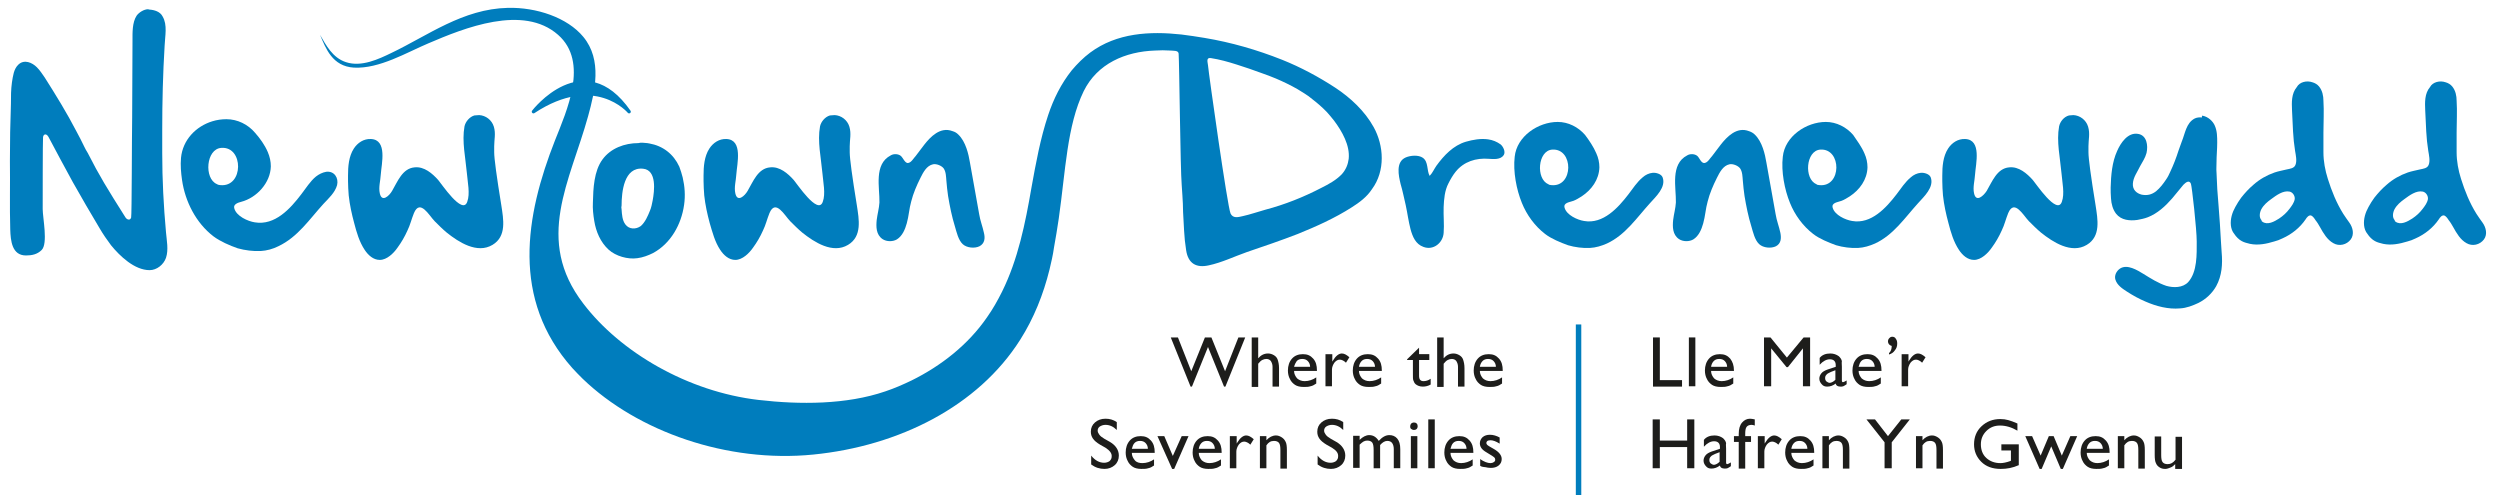 <?xml version="1.0" encoding="utf-8"?>
<!-- Generator: Adobe Illustrator 24.0.0, SVG Export Plug-In . SVG Version: 6.00 Build 0)  -->
<svg version="1.1" id="Layer_1" xmlns="http://www.w3.org/2000/svg" xmlns:xlink="http://www.w3.org/1999/xlink" x="0px" y="0px"
	 viewBox="0 0 732 145" style="enable-background:new 0 0 732 145;" xml:space="preserve">
<style type="text/css">
	.st0{fill:none;}
	.st1{fill:#1D1D1B;}
	.st2{fill:#007DBD;}
	.st3{fill:#007DBD;stroke:#007DBD;stroke-linecap:round;stroke-linejoin:round;stroke-miterlimit:10;}
</style>
<g>
	<rect x="270.1" y="98.9" class="st0" width="170.6" height="89.9"/>
	<path class="st1" d="M362.6,98.8h2l-5.8,14.4h-0.4l-4.7-11.6l-4.7,11.6h-0.4l-5.8-14.4h2.1l3.9,9.9l4-9.9h1.9l4,9.9L362.6,98.8z"/>
	<path class="st1" d="M366.5,98.8h1.9v6.1c0.8-0.9,1.7-1.4,2.9-1.4c0.6,0,1.2,0.2,1.7,0.5c0.5,0.3,0.9,0.7,1.1,1.3
		c0.2,0.6,0.4,1.4,0.4,2.5v5.4h-1.9v-5.8c0-0.7-0.2-1.2-0.5-1.7c-0.3-0.4-0.8-0.6-1.3-0.6c-0.4,0-0.8,0.1-1.2,0.3
		c-0.4,0.2-0.8,0.6-1.2,1.1v6.8h-1.9V98.8z"/>
	<path class="st1" d="M385.5,108.6h-6.6c0,0.9,0.4,1.6,0.9,2.2c0.6,0.5,1.3,0.8,2.2,0.8c1.2,0,2.4-0.4,3.4-1.1v1.8
		c-0.6,0.4-1.1,0.7-1.7,0.8c-0.6,0.2-1.2,0.2-2,0.2c-1,0-1.9-0.2-2.5-0.6c-0.6-0.4-1.2-1-1.5-1.7c-0.4-0.7-0.6-1.6-0.6-2.5
		c0-1.4,0.4-2.6,1.2-3.5c0.8-0.9,1.9-1.3,3.2-1.3c1.3,0,2.2,0.4,3,1.3s1.1,2,1.1,3.5V108.6z M378.9,107.4h4.7c0-0.7-0.3-1.3-0.7-1.7
		c-0.4-0.4-0.9-0.6-1.6-0.6s-1.2,0.2-1.6,0.6C379.4,106.1,379.1,106.7,378.9,107.4z"/>
	<path class="st1" d="M390.1,103.7v2.2l0.1-0.2c0.9-1.5,1.8-2.2,2.7-2.2c0.7,0,1.4,0.4,2.2,1.1l-1,1.6c-0.6-0.6-1.3-0.9-1.8-0.9
		c-0.6,0-1.1,0.3-1.6,0.9c-0.4,0.6-0.7,1.3-0.7,2v4.9h-1.9v-9.4H390.1z"/>
	<path class="st1" d="M404.5,108.6h-6.6c0,0.9,0.4,1.6,0.9,2.2c0.6,0.5,1.3,0.8,2.2,0.8c1.2,0,2.4-0.4,3.4-1.1v1.8
		c-0.6,0.4-1.1,0.7-1.7,0.8c-0.6,0.2-1.2,0.2-2,0.2c-1,0-1.9-0.2-2.5-0.6c-0.6-0.4-1.2-1-1.5-1.7c-0.4-0.7-0.6-1.6-0.6-2.5
		c0-1.4,0.4-2.6,1.2-3.5c0.8-0.9,1.9-1.3,3.2-1.3c1.3,0,2.2,0.4,3,1.3s1.1,2,1.1,3.5V108.6z M397.9,107.4h4.7c0-0.7-0.3-1.3-0.7-1.7
		c-0.4-0.4-0.9-0.6-1.6-0.6s-1.2,0.2-1.6,0.6C398.3,106.1,398,106.7,397.9,107.4z"/>
	<path class="st1" d="M412,105.2l3.5-3.4v1.9h3v1.7h-3v4.6c0,1.1,0.4,1.6,1.3,1.6c0.7,0,1.4-0.2,2.1-0.7v1.7
		c-0.7,0.4-1.5,0.6-2.3,0.6c-0.9,0-1.6-0.3-2.1-0.7c-0.2-0.2-0.3-0.3-0.4-0.5c-0.1-0.2-0.2-0.4-0.3-0.7c-0.1-0.3-0.1-0.9-0.1-1.7
		v-4.2H412V105.2z"/>
	<path class="st1" d="M420.8,98.8h1.9v6.1c0.8-0.9,1.7-1.4,2.9-1.4c0.6,0,1.2,0.2,1.7,0.5c0.5,0.3,0.9,0.7,1.1,1.3
		c0.2,0.6,0.4,1.4,0.4,2.5v5.4h-1.9v-5.8c0-0.7-0.2-1.2-0.5-1.7c-0.3-0.4-0.8-0.6-1.3-0.6c-0.4,0-0.8,0.1-1.2,0.3
		c-0.4,0.2-0.8,0.6-1.2,1.1v6.8h-1.9V98.8z"/>
	<path class="st1" d="M439.9,108.6h-6.6c0,0.9,0.4,1.6,0.9,2.2c0.6,0.5,1.3,0.8,2.2,0.8c1.2,0,2.4-0.4,3.4-1.1v1.8
		c-0.6,0.4-1.1,0.7-1.7,0.8c-0.6,0.2-1.2,0.2-2,0.2c-1,0-1.9-0.2-2.5-0.6c-0.6-0.4-1.2-1-1.5-1.7c-0.4-0.7-0.6-1.6-0.6-2.5
		c0-1.4,0.4-2.6,1.2-3.5c0.8-0.9,1.9-1.3,3.2-1.3c1.3,0,2.2,0.4,3,1.3s1.1,2,1.1,3.5V108.6z M433.3,107.4h4.7c0-0.7-0.3-1.3-0.7-1.7
		c-0.4-0.4-0.9-0.6-1.6-0.6s-1.2,0.2-1.6,0.6C433.7,106.1,433.4,106.7,433.3,107.4z"/>
	<path class="st1" d="M323.7,131.1l-1.6-0.9c-1-0.6-1.7-1.2-2.1-1.8s-0.6-1.2-0.6-2c0-1.1,0.4-2,1.2-2.7c0.8-0.7,1.8-1.1,3.1-1.1
		c1.2,0,2.3,0.3,3.3,1v2.3c-1-1-2.1-1.5-3.3-1.5c-0.7,0-1.2,0.2-1.7,0.5c-0.4,0.3-0.6,0.7-0.6,1.2c0,0.4,0.2,0.8,0.5,1.2
		c0.3,0.4,0.8,0.8,1.5,1.2l1.6,0.9c1.7,1,2.6,2.4,2.6,4c0,1.1-0.4,2.1-1.2,2.8c-0.8,0.7-1.8,1.1-3,1.1c-1.4,0-2.7-0.4-3.9-1.3v-2.6
		c1.1,1.4,2.4,2.1,3.8,2.1c0.6,0,1.2-0.2,1.6-0.5c0.4-0.4,0.6-0.8,0.6-1.3C325.6,132.7,324.9,131.9,323.7,131.1z"/>
	<path class="st1" d="M338,132.6h-6.6c0,0.9,0.4,1.6,0.9,2.2s1.3,0.8,2.2,0.8c1.2,0,2.4-0.4,3.4-1.1v1.8c-0.6,0.4-1.1,0.7-1.7,0.8
		c-0.6,0.2-1.2,0.2-2,0.2c-1,0-1.9-0.2-2.5-0.6c-0.6-0.4-1.2-1-1.5-1.7c-0.4-0.7-0.6-1.6-0.6-2.5c0-1.4,0.4-2.6,1.2-3.5
		c0.8-0.9,1.9-1.3,3.2-1.3c1.3,0,2.2,0.4,3,1.3s1.1,2,1.1,3.5V132.6z M331.4,131.4h4.7c0-0.7-0.3-1.3-0.7-1.7
		c-0.4-0.4-0.9-0.6-1.6-0.6s-1.2,0.2-1.6,0.6C331.8,130.1,331.6,130.7,331.4,131.4z"/>
	<path class="st1" d="M346,127.7h2l-4.2,9.6h-0.6l-4.3-9.6h2l2.5,5.8L346,127.7z"/>
	<path class="st1" d="M357.6,132.6h-6.6c0,0.9,0.4,1.6,0.9,2.2c0.6,0.5,1.3,0.8,2.2,0.8c1.2,0,2.4-0.4,3.4-1.1v1.8
		c-0.6,0.4-1.1,0.7-1.7,0.8c-0.6,0.2-1.2,0.2-2,0.2c-1,0-1.9-0.2-2.5-0.6c-0.6-0.4-1.2-1-1.5-1.7c-0.4-0.7-0.6-1.6-0.6-2.5
		c0-1.4,0.4-2.6,1.2-3.5c0.8-0.9,1.9-1.3,3.2-1.3c1.3,0,2.2,0.4,3,1.3s1.1,2,1.1,3.5V132.6z M351,131.4h4.7c0-0.7-0.3-1.3-0.7-1.7
		c-0.4-0.4-0.9-0.6-1.6-0.6s-1.2,0.2-1.6,0.6C351.4,130.1,351.1,130.7,351,131.4z"/>
	<path class="st1" d="M362.1,127.7v2.2l0.1-0.2c0.9-1.5,1.8-2.2,2.7-2.2c0.7,0,1.4,0.4,2.2,1.1l-1,1.6c-0.6-0.6-1.3-0.9-1.8-0.9
		c-0.6,0-1.1,0.3-1.6,0.9c-0.4,0.6-0.7,1.3-0.7,2v4.9h-1.9v-9.4H362.1z"/>
	<path class="st1" d="M370.8,127.7v1.2c0.8-0.9,1.8-1.4,2.8-1.4c0.6,0,1.1,0.2,1.6,0.5s0.9,0.7,1.2,1.3c0.3,0.5,0.4,1.4,0.4,2.5v5.4
		h-1.9v-5.4c0-1-0.1-1.7-0.4-2.1s-0.8-0.6-1.5-0.6c-0.9,0-1.6,0.4-2.2,1.3v6.7h-1.9v-9.4H370.8z"/>
	<path class="st1" d="M390,131.1l-1.6-0.9c-1-0.6-1.7-1.2-2.1-1.8c-0.4-0.6-0.6-1.2-0.6-2c0-1.1,0.4-2,1.2-2.7
		c0.8-0.7,1.8-1.1,3.1-1.1c1.2,0,2.3,0.3,3.3,1v2.3c-1-1-2.1-1.5-3.3-1.5c-0.7,0-1.2,0.2-1.7,0.5c-0.4,0.3-0.6,0.7-0.6,1.2
		c0,0.4,0.2,0.8,0.5,1.2c0.3,0.4,0.8,0.8,1.5,1.2l1.6,0.9c1.7,1,2.6,2.4,2.6,4c0,1.1-0.4,2.1-1.2,2.8c-0.8,0.7-1.8,1.1-3,1.1
		c-1.4,0-2.7-0.4-3.9-1.3v-2.6c1.1,1.4,2.4,2.1,3.8,2.1c0.6,0,1.2-0.2,1.6-0.5c0.4-0.4,0.6-0.8,0.6-1.3
		C391.9,132.7,391.3,131.9,390,131.1z"/>
	<path class="st1" d="M404.1,130.3v6.8h-1.9v-5.3c0-1-0.1-1.8-0.4-2.2c-0.3-0.4-0.8-0.6-1.5-0.6c-0.4,0-0.7,0.1-1.1,0.3
		c-0.3,0.2-0.7,0.5-1.1,0.9v6.8h-1.9v-9.4h1.9v1.2c0.9-0.9,1.9-1.4,2.8-1.4c1.2,0,2.1,0.6,2.8,1.7c1-1.1,2-1.7,3.1-1.7
		c0.9,0,1.7,0.3,2.3,1c0.6,0.7,0.9,1.7,0.9,3.1v5.6h-1.9v-5.6c0-0.8-0.2-1.4-0.5-1.8c-0.3-0.4-0.8-0.6-1.4-0.6
		C405.5,129.1,404.8,129.5,404.1,130.3z"/>
	<path class="st1" d="M414,123.7c0.3,0,0.6,0.1,0.8,0.3c0.2,0.2,0.3,0.5,0.3,0.8c0,0.3-0.1,0.6-0.3,0.8s-0.5,0.3-0.8,0.3
		c-0.3,0-0.5-0.1-0.8-0.3s-0.3-0.5-0.3-0.8c0-0.3,0.1-0.5,0.3-0.8C413.5,123.8,413.7,123.7,414,123.7z M413.1,127.7h1.9v9.4h-1.9
		V127.7z"/>
	<path class="st1" d="M418.2,122.8h1.9v14.3h-1.9V122.8z"/>
	<path class="st1" d="M431.3,132.6h-6.6c0,0.9,0.4,1.6,0.9,2.2c0.6,0.5,1.3,0.8,2.2,0.8c1.2,0,2.4-0.4,3.4-1.1v1.8
		c-0.6,0.4-1.1,0.7-1.7,0.8c-0.6,0.2-1.2,0.2-2,0.2c-1,0-1.9-0.2-2.5-0.6c-0.6-0.4-1.2-1-1.5-1.7c-0.4-0.7-0.6-1.6-0.6-2.5
		c0-1.4,0.4-2.6,1.2-3.5c0.8-0.9,1.9-1.3,3.2-1.3c1.3,0,2.2,0.4,3,1.3s1.1,2,1.1,3.5V132.6z M424.7,131.4h4.7c0-0.7-0.3-1.3-0.7-1.7
		c-0.4-0.4-0.9-0.6-1.6-0.6s-1.2,0.2-1.6,0.6C425.1,130.1,424.9,130.7,424.7,131.4z"/>
	<path class="st1" d="M433.4,136.4v-2c0.5,0.4,1.1,0.7,1.6,0.9c0.5,0.2,1,0.3,1.4,0.3c0.4,0,0.7-0.1,1-0.3c0.3-0.2,0.4-0.4,0.4-0.7
		c0-0.3-0.1-0.5-0.3-0.7c-0.2-0.2-0.6-0.4-1.2-0.8c-1.2-0.7-2-1.2-2.4-1.7c-0.4-0.5-0.6-1-0.6-1.6c0-0.7,0.3-1.3,0.8-1.8
		c0.6-0.5,1.3-0.7,2.2-0.7c0.9,0,1.9,0.3,2.8,0.8v1.8c-1.1-0.7-2-1-2.7-1c-0.4,0-0.7,0.1-0.9,0.2c-0.2,0.2-0.3,0.4-0.3,0.6
		c0,0.2,0.1,0.4,0.3,0.6c0.2,0.2,0.6,0.4,1.1,0.7l0.7,0.4c1.6,0.9,2.4,1.9,2.4,3c0,0.8-0.3,1.4-0.9,1.9c-0.6,0.5-1.4,0.7-2.3,0.7
		c-0.6,0-1.1-0.1-1.5-0.2S434,136.8,433.4,136.4z"/>
</g>
<g>
	<rect x="482.4" y="98.9" class="st0" width="170.6" height="89.9"/>
	<path class="st1" d="M483.9,98.8h2.1v12.5h6.5v1.9h-8.5V98.8z"/>
	<path class="st1" d="M494.5,98.8h1.9v14.3h-1.9V98.8z"/>
	<path class="st1" d="M507.6,108.6h-6.6c0,0.9,0.4,1.6,0.9,2.2c0.6,0.5,1.3,0.8,2.2,0.8c1.2,0,2.4-0.4,3.4-1.1v1.8
		c-0.6,0.4-1.1,0.7-1.7,0.8c-0.6,0.2-1.2,0.2-2,0.2c-1,0-1.9-0.2-2.5-0.6c-0.6-0.4-1.2-1-1.5-1.7c-0.4-0.7-0.6-1.6-0.6-2.5
		c0-1.4,0.4-2.6,1.2-3.5c0.8-0.9,1.9-1.3,3.2-1.3c1.3,0,2.2,0.4,3,1.3c0.7,0.9,1.1,2,1.1,3.5V108.6z M501,107.4h4.7
		c0-0.7-0.3-1.3-0.7-1.7c-0.4-0.4-0.9-0.6-1.6-0.6s-1.2,0.2-1.6,0.6C501.4,106.1,501.1,106.7,501,107.4z"/>
	<path class="st1" d="M528.1,98.8h1.9v14.3h-2.1V102l-4.4,5.5h-0.4l-4.5-5.5v11.1h-2.1V98.8h1.9l4.8,5.9L528.1,98.8z"/>
	<path class="st1" d="M539.3,107.4v4c0,0.3,0.1,0.5,0.3,0.5c0.2,0,0.6-0.2,1.1-0.5v1.1c-0.4,0.3-0.8,0.5-1,0.6
		c-0.3,0.1-0.5,0.1-0.8,0.1c-0.8,0-1.3-0.3-1.4-0.9c-0.8,0.6-1.6,0.9-2.5,0.9c-0.7,0-1.2-0.2-1.6-0.7c-0.4-0.4-0.7-1-0.7-1.6
		c0-0.6,0.2-1.1,0.6-1.6c0.4-0.5,1-0.8,1.8-1.1l2.4-0.8v-0.5c0-1.1-0.6-1.7-1.7-1.7c-1,0-2,0.5-3,1.6v-2c0.7-0.9,1.8-1.3,3.1-1.3
		c1,0,1.8,0.3,2.5,0.8c0.2,0.2,0.4,0.4,0.6,0.7s0.3,0.6,0.3,0.9C539.2,106.1,539.3,106.6,539.3,107.4z M537.4,111.2v-2.8l-1.3,0.5
		c-0.6,0.3-1.1,0.5-1.3,0.8c-0.3,0.3-0.4,0.6-0.4,1c0,0.4,0.1,0.7,0.4,1c0.3,0.2,0.6,0.4,1,0.4C536.4,112,536.9,111.7,537.4,111.2z"
		/>
	<path class="st1" d="M550.8,108.6h-6.6c0,0.9,0.4,1.6,0.9,2.2c0.6,0.5,1.3,0.8,2.2,0.8c1.2,0,2.4-0.4,3.4-1.1v1.8
		c-0.6,0.4-1.1,0.7-1.7,0.8c-0.6,0.2-1.2,0.2-2,0.2c-1,0-1.9-0.2-2.5-0.6c-0.6-0.4-1.2-1-1.5-1.7c-0.4-0.7-0.6-1.6-0.6-2.5
		c0-1.4,0.4-2.6,1.2-3.5c0.8-0.9,1.9-1.3,3.2-1.3c1.3,0,2.2,0.4,3,1.3s1.1,2,1.1,3.5V108.6z M544.2,107.4h4.7c0-0.7-0.3-1.3-0.7-1.7
		c-0.4-0.4-0.9-0.6-1.6-0.6s-1.2,0.2-1.6,0.6C544.6,106.1,544.4,106.7,544.2,107.4z"/>
	<path class="st1" d="M553.1,103.8v-0.4c0.3-0.3,0.5-0.6,0.6-0.9c0.1-0.3,0.2-0.7,0.2-1.2c-0.7-0.2-1.1-0.7-1.1-1.3
		c0-0.4,0.1-0.7,0.4-1c0.3-0.3,0.5-0.4,0.9-0.4c0.4,0,0.8,0.2,1,0.6c0.3,0.4,0.4,0.8,0.4,1.4c0,0.8-0.2,1.4-0.7,2
		C554.4,103.2,553.8,103.6,553.1,103.8z"/>
	<path class="st1" d="M558.8,103.7v2.2l0.1-0.2c0.9-1.5,1.8-2.2,2.7-2.2c0.7,0,1.4,0.4,2.2,1.1l-1,1.6c-0.6-0.6-1.3-0.9-1.8-0.9
		c-0.6,0-1.1,0.3-1.6,0.9c-0.4,0.6-0.7,1.3-0.7,2v4.9h-1.9v-9.4H558.8z"/>
	<path class="st1" d="M494,122.8h2.1v14.3H494v-6.2h-8v6.2h-2.1v-14.3h2.1v6.2h8V122.8z"/>
	<path class="st1" d="M505.4,131.4v4c0,0.3,0.1,0.5,0.3,0.5c0.2,0,0.6-0.2,1.1-0.5v1.1c-0.4,0.3-0.8,0.5-1,0.6
		c-0.3,0.1-0.5,0.1-0.8,0.1c-0.8,0-1.3-0.3-1.4-0.9c-0.8,0.6-1.6,0.9-2.5,0.9c-0.7,0-1.2-0.2-1.6-0.7c-0.4-0.4-0.7-1-0.7-1.6
		c0-0.6,0.2-1.1,0.6-1.6c0.4-0.5,1-0.8,1.8-1.1l2.4-0.8v-0.5c0-1.1-0.6-1.7-1.7-1.7c-1,0-2,0.5-3,1.6v-2c0.7-0.9,1.8-1.3,3.1-1.3
		c1,0,1.8,0.3,2.5,0.8c0.2,0.2,0.4,0.4,0.6,0.7s0.3,0.6,0.3,0.9C505.3,130.1,505.4,130.6,505.4,131.4z M503.5,135.2v-2.8l-1.3,0.5
		c-0.6,0.3-1.1,0.5-1.3,0.8c-0.3,0.3-0.4,0.6-0.4,1c0,0.4,0.1,0.7,0.4,1c0.3,0.2,0.6,0.4,1,0.4C502.5,136,503,135.7,503.5,135.2z"/>
	<path class="st1" d="M509.1,127.7v-0.6c0-1.5,0.3-2.6,1-3.4c0.6-0.7,1.4-1.1,2.3-1.1c0.4,0,0.9,0.1,1.4,0.2v1.8
		c-0.3-0.1-0.6-0.2-0.9-0.2c-0.7,0-1.2,0.2-1.5,0.6c-0.3,0.4-0.4,1.1-0.4,2.1v0.6h1.7v1.7H511v7.8h-1.9v-7.8h-1.4v-1.7H509.1z"/>
	<path class="st1" d="M516.7,127.7v2.2l0.1-0.2c0.9-1.5,1.8-2.2,2.7-2.2c0.7,0,1.4,0.4,2.2,1.1l-1,1.6c-0.6-0.6-1.3-0.9-1.8-0.9
		c-0.6,0-1.1,0.3-1.6,0.9c-0.4,0.6-0.7,1.3-0.7,2v4.9h-1.9v-9.4H516.7z"/>
	<path class="st1" d="M531.1,132.6h-6.6c0,0.9,0.4,1.6,0.9,2.2c0.6,0.5,1.3,0.8,2.2,0.8c1.2,0,2.4-0.4,3.4-1.1v1.8
		c-0.6,0.4-1.1,0.7-1.7,0.8c-0.6,0.2-1.2,0.2-2,0.2c-1,0-1.9-0.2-2.5-0.6c-0.6-0.4-1.2-1-1.5-1.7c-0.4-0.7-0.6-1.6-0.6-2.5
		c0-1.4,0.4-2.6,1.2-3.5c0.8-0.9,1.9-1.3,3.2-1.3c1.3,0,2.2,0.4,3,1.3s1.1,2,1.1,3.5V132.6z M524.5,131.4h4.7c0-0.7-0.3-1.3-0.7-1.7
		c-0.4-0.4-0.9-0.6-1.6-0.6s-1.2,0.2-1.6,0.6C524.9,130.1,524.6,130.7,524.5,131.4z"/>
	<path class="st1" d="M535.5,127.7v1.2c0.8-0.9,1.8-1.4,2.8-1.4c0.6,0,1.1,0.2,1.6,0.5s0.9,0.7,1.2,1.3c0.3,0.5,0.4,1.4,0.4,2.5v5.4
		h-1.9v-5.4c0-1-0.1-1.7-0.4-2.1s-0.8-0.6-1.5-0.6c-0.9,0-1.6,0.4-2.2,1.3v6.7h-1.9v-9.4H535.5z"/>
	<path class="st1" d="M556.7,122.8h2.5l-5.3,6.7v7.6h-2.1v-7.6l-5.3-6.7h2.5l3.8,4.9L556.7,122.8z"/>
	<path class="st1" d="M562.9,127.7v1.2c0.8-0.9,1.8-1.4,2.8-1.4c0.6,0,1.1,0.2,1.6,0.5s0.9,0.7,1.2,1.3c0.3,0.5,0.4,1.4,0.4,2.5v5.4
		H567v-5.4c0-1-0.1-1.7-0.4-2.1s-0.8-0.6-1.5-0.6c-0.9,0-1.6,0.4-2.2,1.3v6.7H561v-9.4H562.9z"/>
	<path class="st1" d="M586.3,130.1h4.8v6.1c-1.8,0.8-3.5,1.1-5.3,1.1c-2.4,0-4.3-0.7-5.7-2.1c-1.4-1.4-2.1-3.1-2.1-5.1
		c0-2.1,0.7-3.9,2.2-5.3c1.5-1.4,3.3-2.1,5.5-2.1c0.8,0,1.6,0.1,2.3,0.3s1.6,0.5,2.7,1v2.1c-1.7-1-3.4-1.5-5.1-1.5
		c-1.6,0-2.9,0.5-4,1.6s-1.6,2.4-1.6,3.9c0,1.6,0.5,3,1.6,4c1.1,1,2.5,1.5,4.1,1.5c0.8,0,1.8-0.2,2.9-0.6l0.2-0.1v-3h-2.8V130.1z"/>
	<path class="st1" d="M606.2,127.7h2l-4.2,9.6h-0.6l-2.8-6.6l-2.8,6.6h-0.6l-4.2-9.6h2l2.5,5.7l2.4-5.7h1.4l2.4,5.7L606.2,127.7z"/>
	<path class="st1" d="M617.6,132.6H611c0,0.9,0.4,1.6,0.9,2.2c0.6,0.5,1.3,0.8,2.2,0.8c1.2,0,2.4-0.4,3.4-1.1v1.8
		c-0.6,0.4-1.1,0.7-1.7,0.8c-0.6,0.2-1.2,0.2-2,0.2c-1,0-1.9-0.2-2.5-0.6c-0.6-0.4-1.2-1-1.5-1.7c-0.4-0.7-0.6-1.6-0.6-2.5
		c0-1.4,0.4-2.6,1.2-3.5c0.8-0.9,1.9-1.3,3.2-1.3c1.3,0,2.2,0.4,3,1.3s1.1,2,1.1,3.5V132.6z M611,131.4h4.7c0-0.7-0.3-1.3-0.7-1.7
		c-0.4-0.4-0.9-0.6-1.6-0.6s-1.2,0.2-1.6,0.6C611.4,130.1,611.1,130.7,611,131.4z"/>
	<path class="st1" d="M622,127.7v1.2c0.8-0.9,1.8-1.4,2.8-1.4c0.6,0,1.1,0.2,1.6,0.5s0.9,0.7,1.2,1.3c0.3,0.5,0.4,1.4,0.4,2.5v5.4
		h-1.9v-5.4c0-1-0.1-1.7-0.4-2.1s-0.8-0.6-1.5-0.6c-0.9,0-1.6,0.4-2.2,1.3v6.7h-1.9v-9.4H622z"/>
	<path class="st1" d="M636.9,137.1v-1.2c-0.4,0.4-0.8,0.8-1.4,1c-0.5,0.2-1,0.4-1.5,0.4c-0.6,0-1.1-0.1-1.6-0.4
		c-0.5-0.3-0.9-0.7-1.1-1.2c-0.3-0.5-0.4-1.4-0.4-2.5v-5.4h1.9v5.4c0,1,0.1,1.7,0.4,2.1c0.3,0.4,0.8,0.6,1.5,0.6
		c0.9,0,1.6-0.4,2.3-1.3v-6.7h1.9v9.4H636.9z"/>
</g>
<path class="st2" d="M43.7,2.8c1.5,0.1,3.2,0.6,3.9,2c1.5,2.5,0.7,5.8,0.6,8.6c-0.5,8.2-0.7,16.4-0.7,24.6c0,2.3,0,4.6,0,6.8
	c0,7.8,0.4,15.5,1.1,23.2c0.2,2.4,0.8,5.1,0,7.5c-0.7,2-2.7,3.6-4.8,3.6c-4.4,0-8.7-4.1-11.3-7.3c-1.2-1.6-2.3-3.2-3.3-4.9
	c-2.7-4.5-5.3-9-7.9-13.6c-1.1-2-6.4-11.8-7.1-13.2c-0.6-1.1-1.5-0.9-1.6,0.1c-0.1,1-0.1,18.9-0.1,21c0,2.6,1.6,10.1-0.3,12
	c-1.3,1.3-2.9,1.6-4.6,1.6c-4.1,0-4.5-4.3-4.6-7.6c-0.2-6.7,0-13.4-0.1-20.1C2.9,41.5,3,36,3.2,30.4c0-2.1,0-4.2,0.3-6.3
	c0.3-1.8,0.5-3.9,1.9-5.2c1.7-1.6,4-0.6,5.4,0.8c0.9,0.9,1.6,2,2.3,3c3.3,5.2,6.5,10.4,9.3,15.8c0.8,1.5,1.6,3,2.3,4.5
	c0.3,0.6,0.6,1.2,1,1.8c3.4,6.7,5.7,10.4,11,18.8c0.4,0.7,1.4,1.1,1.7,0.1c0.2-0.8,0.2-23.7,0.3-29.4c0-1.8,0.1-20.2,0.1-22.5
	c0-2.2-0.1-5.2,1.2-7.2c0.7-1,2.2-1.9,3.4-1.9C43.6,2.8,43.6,2.8,43.7,2.8z"/>
<path class="st2" d="M78.4,44.5c0.6,1.4,0.9,2.8,0.9,4.2c-0.1,4.8-4.1,9.2-8.7,10.4c-0.8,0.2-2.4,0.7-2,1.9c0.6,2.3,4,3.8,6,4.1
	c5.9,1,10.4-4,13.6-8.2c1.4-1.8,2.6-3.8,4.3-5.2c0.9-0.7,1.9-1.2,3-1.4c2.4-0.3,3.7,1.8,3.2,3.9c-0.6,2.2-2.5,3.9-4,5.5
	c-4.1,4.5-7.5,9.7-13.2,12.4c-1.6,0.8-3.4,1.3-5.2,1.4c-2.1,0.1-4.6-0.2-6.7-0.8c-2.3-0.8-5.1-2-7.1-3.5c-5.1-3.9-8.3-10.2-9.2-16.5
	c-0.3-2.1-0.5-4.3-0.3-6.5c0.5-5.2,4.3-9.2,9.2-10.7c1.3-0.4,2.7-0.6,4.1-0.6c3.2,0,6.3,1.5,8.4,4C76.1,40.5,77.5,42.4,78.4,44.5z
	 M64.5,54.2c6.9,0.7,6.9-11.4,0.3-10.9c-4.5,0.3-5.1,9-1.3,10.6C63.8,54.1,64.2,54.2,64.5,54.2z"/>
<path class="st2" d="M189.5,41.9c0.2,0,0.4,0.1,0.6,0.1c4,0.7,7.1,3.1,8.8,6.8c0.4,1,0.7,2.1,1,3.2c0.6,2.6,0.8,5.3,0.4,8
	c-0.8,5.7-3.9,11.3-9.1,14.1c-1.4,0.7-3,1.3-4.6,1.5c-2.8,0.4-6.3-0.6-8.4-2.5c-2.4-2.2-3.7-5.3-4.2-8.4c-0.3-1.8-0.5-3.6-0.4-5.4
	c0.1-4.1,0.3-9.2,2.8-12.6c2.4-3.3,6.5-4.8,10.5-4.8C187.6,41.7,188.6,41.8,189.5,41.9z M182,61.3c0.1,1.5,0.2,3.2,1.1,4.4
	c1.1,1.5,3.1,1.5,4.5,0.5c1.3-1.1,2.1-3,2.7-4.5c0.4-0.9,0.6-2,0.8-3c0.5-2.7,1.3-8.9-2.8-9.3c-5.6-0.6-6.3,6.8-6.3,10.8
	C181.9,60.5,181.9,60.9,182,61.3z"/>
<path class="st2" d="M244.4,33.7c1.9,0.1,3.7,1.4,4.3,3.4c0.6,2,0.1,3.8,0.1,5.7v1.8c0,1.8,0.7,7,2.1,15.6c0.6,4,1.6,9-2.6,11.5
	c-4.5,2.7-9.9-0.8-13.4-3.6c-1.2-1-2.4-2.2-3.5-3.3c-1.6-1.6-4.3-6.7-6.1-2.4c-0.7,1.7-1.1,3.5-1.9,5.1c-0.8,1.8-1.8,3.5-2.9,5
	c-1.1,1.6-3.1,3.6-5.2,3.6c-1.9,0-3.4-1.4-4.4-2.9c-1.6-2.4-2.3-5.2-3.1-7.9c-0.7-2.6-1.3-5.3-1.6-8.1c-0.1-1.4-0.2-2.8-0.2-4.2
	v-1.6c0-2.6,0.2-5.6,1.7-7.9c1.1-1.7,2.9-2.9,5-2.8c4.9,0.2,3.1,7.3,2.9,10.3c-0.1,1.9-0.7,3.8-0.3,5.6c0.6,2.8,2.8,0.7,3.6-0.7
	c1.6-2.7,3-6.6,6.6-6.9c2.8-0.3,5.2,1.8,6.9,3.7c0.9,1,7.1,10.4,8.5,6.4c0.9-2.4,0.1-5.8-0.1-8.4c-0.4-4.5-1.5-9.3-0.7-13.7
	c0.3-1.4,1.5-2.8,2.9-3.2C243.5,33.8,243.9,33.7,244.4,33.7z"/>
<path class="st3" d="M156.2,32.7c0,0,14.7-19.1,28,0C184.2,32.7,174.2,20.8,156.2,32.7z"/>
<path class="st2" d="M435.7,40.8c1.4,0.2,2.6,0.7,3.7,1.5c0.7,0.6,1.5,2.1,0.9,3.1c-0.9,1.4-3,1.2-4.4,1.1c-3.7-0.3-7.3,0.8-9.7,3.8
	c-0.8,1-1.5,2.2-2.1,3.4c-1.1,2.1-1.3,4.6-1.4,6.9c-0.1,2.5,0.2,5.1,0,7.6c-0.2,2.9-3,5.2-5.9,4.1c-2.3-0.8-3.2-3-3.8-5.2
	c-0.6-2.3-0.9-4.7-1.4-7c-0.5-2.1-0.9-4.2-1.5-6.2c-0.6-2.5-1.5-6.5,1.5-7.8c1.4-0.6,3.7-0.8,5,0.1c1.7,1.2,1.1,3.7,2,5.3
	c0.8-0.8,1.3-2,2-3c2.2-3,4.9-5.9,8.6-7C431.3,40.9,433.5,40.5,435.7,40.8z"/>
<path class="st2" d="M280.6,39.4c2.2,2.1,3,5.8,3.4,8.2c0.9,5.1,1.8,10.1,2.7,15.1c0.3,1.9,1,3.6,1.4,5.5c0.4,1.6,0.2,3.1-1.3,3.9
	c-1.4,0.7-3.7,0.5-4.9-0.6c-1.3-1.2-1.8-3.5-2.3-5.2c-0.9-2.9-1.5-5.9-2-8.9c-0.2-1.5-0.4-3-0.5-4.5c-0.1-1.1-0.1-2.6-0.8-3.6
	c-0.6-0.8-2.1-1.4-3.1-1.2c-1.9,0.4-2.9,2.4-3.7,4c-1.1,2.2-2.1,4.5-2.7,6.9c-0.6,2.1-0.7,4.3-1.3,6.4c-0.5,1.8-1.3,3.7-2.9,4.7
	c-1.2,0.7-3,0.7-4.2-0.1c-1.9-1.3-1.9-3.6-1.7-5.6c0.2-1.7,0.7-3.4,0.8-5.1c0.1-4.4-1.7-11.2,3.3-13.8c0.8-0.5,2.1-0.5,2.9,0.1
	c0.7,0.5,1.3,2.4,2.3,2.1c0.9-0.2,1.5-1.4,2.1-2c0.9-1.1,1.6-2.2,2.5-3.3c1.8-2.3,4.7-5.4,8.3-4C279.6,38.6,280.1,38.9,280.6,39.4z"
	/>
<path class="st2" d="M645,33.9c1.5,0.3,2.9,1.5,3.5,2.9c0.7,1.6,0.7,3.3,0.7,5c0,1.9-0.2,3.8-0.2,5.6c0,1.1-0.1,2.1,0,3.2
	c0.1,3.2,0.3,6.5,0.6,9.7c0.3,3.5,0.5,7,0.7,10.5c0.1,1,0.1,2.1,0.2,3.1c0.3,3.4,0.1,6.8-1.6,9.9c-1.2,2.1-3,3.8-5.2,4.9
	c-1.7,0.8-3.5,1.5-5.4,1.6c-3.4,0.3-6.9-0.6-10.1-2c-1.9-0.8-3.7-1.8-5.4-2.9c-1.4-0.9-2.9-1.9-3.4-3.5c-0.4-1.2,0.3-2.6,1.4-3.3
	c2.1-1.3,5,0.5,6.8,1.6c2.1,1.3,4.3,2.7,6.7,3.5c2.1,0.6,4.8,0.6,6.4-1.1c2.7-3,2.5-8.2,2.5-11.9c0-3.5-1.4-16.1-1.7-16.9
	c-0.5-1.2-1.5-0.4-2.2,0.3c-1.1,1.3-2.2,2.7-3.3,4c-2,2.3-4.3,4.4-7.1,5.5c-1,0.4-2.1,0.6-3.1,0.8c-2.2,0.3-4.7,0.1-6.2-1.8
	c-1-1.3-1.4-2.9-1.5-4.5c-0.1-1.1-0.1-2.2-0.1-3.2c0.1-3.6,0.4-7.4,1.9-10.7c1-2.3,3.1-5.5,6.1-5c2.6,0.4,3,3.4,2.5,5.6
	c-0.4,1.5-1.2,2.6-1.9,3.9c-0.8,1.7-2,3.2-2.1,5.1c-0.1,1.7,1,2.8,2.6,3.2c1.6,0.3,2.9,0,4.2-1c1.2-1,2.1-2.2,2.9-3.4
	c0.5-0.7,0.9-1.5,1.2-2.2c1-2.1,1.8-4.2,2.5-6.4c0.3-0.9,0.6-1.7,0.9-2.5c1-2.4,1.3-5.5,3.8-6.8c0.6-0.3,1.4-0.4,2.1-0.3
	C644.7,33.8,644.9,33.8,645,33.9z"/>
<path class="st2" d="M677.1,24.1c0.7,0.2,1.4,0.6,1.9,1.2c1,1.2,1.3,2.8,1.3,4.2c0.2,3.1,0,6.2,0,9.3c0,1.9,0,3.8,0,5.8
	c0,2.6,0.5,5.3,1.3,7.8c1.1,3.5,2.5,7,4.5,10.2c0.6,0.9,1.2,1.8,1.8,2.6c1,1.4,1.5,3.4,0.4,4.9c-1.2,1.6-3.4,2.1-5.1,1.1
	c-1.8-1-2.9-2.9-3.9-4.7c-0.4-0.7-0.8-1.4-1.3-2c-0.3-0.5-0.8-1.2-1.3-1.4c-0.7-0.2-1.3,0.6-1.6,1.1c-1.7,2.5-4.1,4.4-6.8,5.6
	c-0.8,0.4-1.6,0.7-2.4,0.9c-2.3,0.7-4.7,1.2-7.1,0.7c-0.8-0.2-1.7-0.4-2.4-0.8c-0.8-0.4-1.7-1.3-2.2-2.1c-0.6-0.7-0.9-1.6-1-2.5
	c-0.2-1.9,0.4-3.8,1.3-5.4c0.5-0.9,1.1-1.9,1.7-2.7c1.1-1.4,2.3-2.7,3.6-3.8c1.8-1.6,3.9-2.8,6.2-3.6c1.2-0.4,2.4-0.6,3.6-0.9
	c0.9-0.2,2.1-0.3,2.5-1.3c0.5-1.2,0.1-2.9-0.1-4.1c-0.3-1.9-0.5-3.8-0.6-5.7c-0.1-2.1-0.2-4.2-0.3-6.2c-0.1-2.3-0.2-4.9,1.4-6.8
	C673.3,24,675.4,23.5,677.1,24.1z M662.4,64.9c1.5,1.1,3.5,0,4.9-0.9c1.2-0.8,2.2-1.7,3.1-2.9c0.6-0.8,1.3-1.7,1.5-2.8
	c0.1-1-0.6-2-1.5-2.2c-1.9-0.4-3.9,1.1-5.4,2.2c-1.1,0.8-2.2,1.7-2.9,3c-0.5,1-0.7,2.4,0.1,3.2C662.1,64.7,662.3,64.8,662.4,64.9z"
	/>
<path class="st2" d="M716.1,24.1c0.7,0.2,1.4,0.6,1.9,1.2c1,1.2,1.3,2.8,1.3,4.2c0.2,3.1,0,6.2,0,9.3c0,1.9,0,3.8,0,5.8
	c0,2.6,0.5,5.3,1.3,7.8c1.1,3.5,2.5,7,4.5,10.2c0.6,0.9,1.2,1.8,1.8,2.6c1,1.4,1.5,3.4,0.4,4.9c-1.2,1.6-3.4,2.1-5.1,1.1
	c-1.8-1-2.9-2.9-3.9-4.7c-0.4-0.7-0.8-1.4-1.3-2c-0.3-0.5-0.8-1.2-1.3-1.4c-0.7-0.2-1.3,0.6-1.6,1.1c-1.7,2.5-4.1,4.4-6.8,5.6
	c-0.8,0.4-1.6,0.7-2.4,0.9c-2.3,0.7-4.7,1.2-7.1,0.7c-0.8-0.2-1.7-0.4-2.4-0.8c-0.8-0.4-1.7-1.3-2.2-2.1c-0.6-0.7-0.9-1.6-1-2.5
	c-0.2-1.9,0.4-3.8,1.3-5.4c0.5-0.9,1.1-1.9,1.7-2.7c1.1-1.4,2.3-2.7,3.6-3.8c1.8-1.6,3.9-2.8,6.2-3.6c1.2-0.4,2.4-0.6,3.6-0.9
	c0.9-0.2,2.1-0.3,2.5-1.3c0.5-1.2,0.1-2.9-0.1-4.1c-0.3-1.9-0.5-3.8-0.6-5.7c-0.1-2.1-0.2-4.2-0.3-6.2c-0.1-2.3-0.2-4.9,1.4-6.8
	C712.3,24,714.4,23.5,716.1,24.1z M701.4,64.9c1.5,1.1,3.5,0,4.9-0.9c1.2-0.8,2.2-1.7,3.1-2.9c0.6-0.8,1.3-1.7,1.5-2.8
	c0.1-1-0.6-2-1.5-2.2c-1.9-0.4-3.9,1.1-5.4,2.2c-1.1,0.8-2.2,1.7-2.9,3c-0.5,1-0.7,2.4,0.1,3.2C701.1,64.7,701.3,64.8,701.4,64.9z"
	/>
<path class="st2" d="M140.3,33.7c1.9,0.1,3.7,1.4,4.3,3.4c0.6,2,0.1,3.8,0.1,5.7v1.8c0,1.8,0.7,7,2.1,15.6c0.6,4,1.6,9-2.6,11.5
	c-4.5,2.7-9.9-0.8-13.4-3.6c-1.2-1-2.4-2.2-3.5-3.3c-1.6-1.6-4.3-6.7-6.1-2.4c-0.7,1.7-1.1,3.5-1.9,5.1c-0.8,1.8-1.8,3.5-2.9,5
	c-1.1,1.6-3.1,3.6-5.2,3.6c-1.9,0-3.4-1.4-4.4-2.9c-1.6-2.4-2.4-5.2-3.1-7.9c-0.7-2.6-1.3-5.3-1.6-8.1c-0.1-1.4-0.2-2.8-0.2-4.2
	v-1.6c0-2.6,0.2-5.6,1.7-7.9c1.1-1.7,2.9-2.9,5-2.8c4.9,0.2,3.1,7.3,2.9,10.3c-0.1,1.9-0.7,3.8-0.3,5.6c0.6,2.8,2.8,0.7,3.6-0.7
	c1.6-2.7,3-6.6,6.6-6.9c2.8-0.3,5.2,1.8,6.9,3.7c0.9,1,7.1,10.4,8.5,6.4c0.9-2.4,0.1-5.8-0.1-8.4c-0.4-4.5-1.5-9.3-0.7-13.7
	c0.3-1.4,1.5-2.8,2.9-3.2C139.4,33.8,139.8,33.7,140.3,33.7z"/>
<path class="st2" d="M513.8,39.4c2.2,2.1,3,5.8,3.4,8.2c0.9,5.1,1.8,10.1,2.7,15.1c0.3,1.9,1,3.6,1.4,5.5c0.3,1.6,0.2,3.1-1.3,3.9
	c-1.4,0.7-3.7,0.5-4.9-0.6c-1.3-1.2-1.8-3.5-2.3-5.2c-0.9-2.9-1.5-5.9-2-8.9c-0.2-1.5-0.4-3-0.5-4.5c-0.1-1.1-0.1-2.6-0.8-3.6
	c-0.6-0.8-2.1-1.4-3.1-1.2c-1.9,0.4-2.9,2.4-3.7,4c-1.1,2.2-2.1,4.5-2.7,6.9c-0.6,2.1-0.7,4.3-1.3,6.4c-0.5,1.8-1.3,3.7-2.9,4.7
	c-1.2,0.7-3,0.7-4.2-0.1c-1.9-1.3-1.9-3.6-1.7-5.6c0.2-1.7,0.7-3.4,0.8-5.1c0.1-4.4-1.7-11.2,3.3-13.8c0.8-0.5,2.1-0.5,2.9,0.1
	c0.7,0.5,1.2,2.4,2.3,2.1c0.9-0.2,1.5-1.4,2.1-2c0.9-1.1,1.6-2.2,2.5-3.3c1.8-2.3,4.7-5.4,8.3-4C512.7,38.6,513.3,38.9,513.8,39.4z"
	/>
<path class="st2" d="M467.4,44.9c0.6,1.3,0.9,2.7,0.9,4.1c-0.1,3.6-2.3,6.6-5.2,8.5c-0.8,0.5-1.6,1-2.4,1.3c-1,0.4-3,0.5-2.6,2
	c0.6,2.2,3.8,3.6,5.7,3.9c5.6,1,10-3.9,13-7.8c1.3-1.7,2.5-3.6,4.2-5c0.8-0.7,1.8-1.2,2.9-1.3c0.9-0.1,2.5,0.3,2.9,1.3
	c1.1,2.9-2,5.7-3.7,7.6c-3.9,4.3-7.2,9.3-12.6,11.8c-1.6,0.7-3.2,1.2-5,1.3c-2,0.1-4.4-0.2-6.4-0.8c-2.2-0.8-4.9-1.9-6.7-3.3
	c-3-2.3-5.4-5.6-6.8-9.1c-1.6-3.9-2.6-9.2-2.1-13.5c0.6-6,6.9-10.2,12.6-10.2c3.1,0,6,1.5,8,3.8C465.3,41.1,466.6,43,467.4,44.9z
	 M454.2,54.2c6.6,0.7,6.6-10.8,0.3-10.4c-4.3,0.3-4.8,8.6-1.2,10.1C453.5,54.1,453.9,54.2,454.2,54.2z"/>
<path class="st2" d="M545.9,44.9c0.6,1.3,0.9,2.7,0.9,4.1c-0.1,3.6-2.3,6.6-5.2,8.5c-0.8,0.5-1.6,1-2.4,1.3c-1,0.4-3,0.5-2.6,2
	c0.6,2.2,3.8,3.6,5.7,3.9c5.6,1,10-3.9,13-7.8c1.3-1.7,2.5-3.6,4.2-5c0.8-0.7,1.8-1.2,2.9-1.3c0.9-0.1,2.5,0.3,2.9,1.3
	c1.1,2.9-2,5.7-3.7,7.6c-3.9,4.3-7.2,9.3-12.6,11.8c-1.6,0.7-3.2,1.2-5,1.3c-2,0.1-4.4-0.2-6.4-0.8c-2.2-0.8-4.9-1.9-6.7-3.3
	c-3-2.3-5.4-5.6-6.8-9.1c-1.6-3.9-2.6-9.2-2.1-13.5c0.6-6,6.9-10.2,12.6-10.2c3.1,0,6,1.5,8,3.8C543.7,41.1,545.1,43,545.9,44.9z
	 M532.7,54.2c6.6,0.7,6.6-10.8,0.3-10.4c-4.3,0.3-4.8,8.6-1.2,10.1C532,54.1,532.3,54.2,532.7,54.2z"/>
<path class="st2" d="M607.1,33.7c1.9,0.1,3.7,1.4,4.3,3.4c0.6,2,0.1,3.8,0.1,5.7v1.8c0,1.8,0.7,7,2.1,15.6c0.6,4,1.6,9-2.6,11.5
	c-4.5,2.7-9.9-0.8-13.4-3.6c-1.2-1-2.4-2.2-3.5-3.3c-1.6-1.6-4.3-6.7-6.1-2.4c-0.7,1.7-1.1,3.5-1.9,5.1c-0.8,1.8-1.8,3.5-2.9,5
	c-1.1,1.6-3.1,3.6-5.2,3.6c-1.9,0-3.4-1.4-4.4-2.9c-1.6-2.4-2.4-5.2-3.1-7.9c-0.7-2.6-1.3-5.3-1.6-8.1c-0.1-1.4-0.2-2.8-0.2-4.2
	v-1.6c0-2.6,0.2-5.6,1.7-7.9c1.1-1.7,2.9-2.9,5-2.8c4.9,0.2,3.1,7.3,2.9,10.3c-0.1,1.9-0.7,3.8-0.3,5.6c0.6,2.8,2.8,0.7,3.7-0.7
	c1.6-2.7,3-6.6,6.6-6.9c2.8-0.3,5.2,1.8,6.9,3.7c0.9,1,7.1,10.4,8.5,6.4c0.9-2.4,0.1-5.8-0.1-8.4c-0.4-4.5-1.5-9.3-0.7-13.7
	c0.3-1.4,1.4-2.8,2.9-3.2C606.2,33.8,606.7,33.7,607.1,33.7z"/>
<path class="st2" d="M402.2,37.2c-2.6-4.7-6.8-8.6-11.2-11.5c-4.9-3.2-10.1-6-15.6-8.2c-7.3-2.9-14.9-5.1-22.7-6.4
	c-2.3-0.4-4.5-0.7-6.8-1c-9.2-1-18.9-0.5-26.7,5.3c-2,1.5-3.8,3.3-5.4,5.2c-3.1,3.9-5.3,8.3-6.9,13.1c-2.3,6.9-3.6,14.1-4.9,21.3
	c-1.8,10.4-3.9,20.9-8.6,30.4c-1.3,2.6-2.7,5.1-4.4,7.5c-5.5,8-13.4,14.2-22.1,18.5c-2.5,1.2-5,2.3-7.7,3.2
	c-11.4,3.9-25,3.9-37.1,2.5c-20.7-2.4-40.5-14-51.3-28.2c-14.4-18.7-3.9-35.7,1.4-54.9c2-7.3,4.2-16.4-1.4-23.2
	c-4.7-5.7-13.8-8.7-22.1-8.5c-13.2,0.3-23.4,8.1-34.1,13.2c-3.7,1.8-8.8,4.2-13.3,2.7c-4-1.3-5.9-5.1-7.6-8c1.7,4,3.6,9.2,9.9,9.6
	c7.5,0.4,15.6-4.5,21.8-7.1c10.5-4.5,27.8-11.5,38-2.5c9.1,8,2.5,22.3-0.9,30.9c-8.7,22.1-12.9,46.5,5.1,66.7c1,1.1,2,2.1,3,3.1
	c16.1,15.5,42.4,24.7,67.5,22.2c25.2-2.5,48.3-14.2,60.6-33.6c4-6.3,6.8-13.3,8.6-20.6c0.5-2.1,1-4.2,1.3-6.4c0.5-2.8,1-5.7,1.4-8.5
	c2-14,2.4-27.2,7.3-37.3c4-8.1,12.2-11.6,20.9-11.9c1.5-0.1,3-0.1,4.4,0c1,0.1,2.4-0.1,2.5,0.9c0.2,2.6,0.5,33.9,0.9,38.5
	c0.1,1,0.1,2,0.2,3c0.1,1.6,0.2,3.3,0.2,4.9c0.1,1.8,0.2,3.7,0.3,5.5c0.1,1.9,0.3,3.8,0.6,5.7c0.6,3.9,3,5.2,6.6,4.4
	c3.8-0.8,7.5-2.6,11.2-3.9c5-1.7,10-3.4,14.9-5.3c2.7-1.1,5.3-2.2,8-3.5c2.7-1.3,5.3-2.7,7.8-4.3c2.2-1.4,4.4-3,5.9-5.3
	C405.7,50,405.2,42.6,402.2,37.2z M394.9,46.5c-0.2,1.6-0.8,3.2-2.1,4.6c-1.7,1.7-3.7,2.8-5.9,3.9c-5.2,2.7-10.7,4.9-16.4,6.4
	c-2.2,0.6-4.4,1.4-6.7,1.9c-1.3,0.3-2.8,0.7-3.5-0.8c-0.9-2-6.4-41-6.6-43.4c-0.1-0.9-0.6-2.3,0.8-2.1c2.6,0.4,5.1,1.1,7.6,1.9
	c2.5,0.8,4.9,1.6,7.3,2.5c1.4,0.5,2.8,1,4.2,1.6c2.1,0.9,4.2,1.9,6.3,3.1c0.7,0.4,1.4,0.9,2.1,1.3c0.8,0.5,1.5,1,2.2,1.6
	c0.8,0.6,1.5,1.2,2.2,1.8c0.7,0.6,1.4,1.3,2.1,2c0.7,0.8,1.4,1.6,2.1,2.5C393,38.5,395.3,42.6,394.9,46.5z"/>
<rect x="461.4" y="95" class="st2" width="1.6" height="50.4"/>
<g>
</g>
<g>
</g>
<g>
</g>
<g>
</g>
<g>
</g>
<g>
</g>
<g>
</g>
<g>
</g>
<g>
</g>
<g>
</g>
<g>
</g>
<g>
</g>
<g>
</g>
<g>
</g>
<g>
</g>
</svg>
